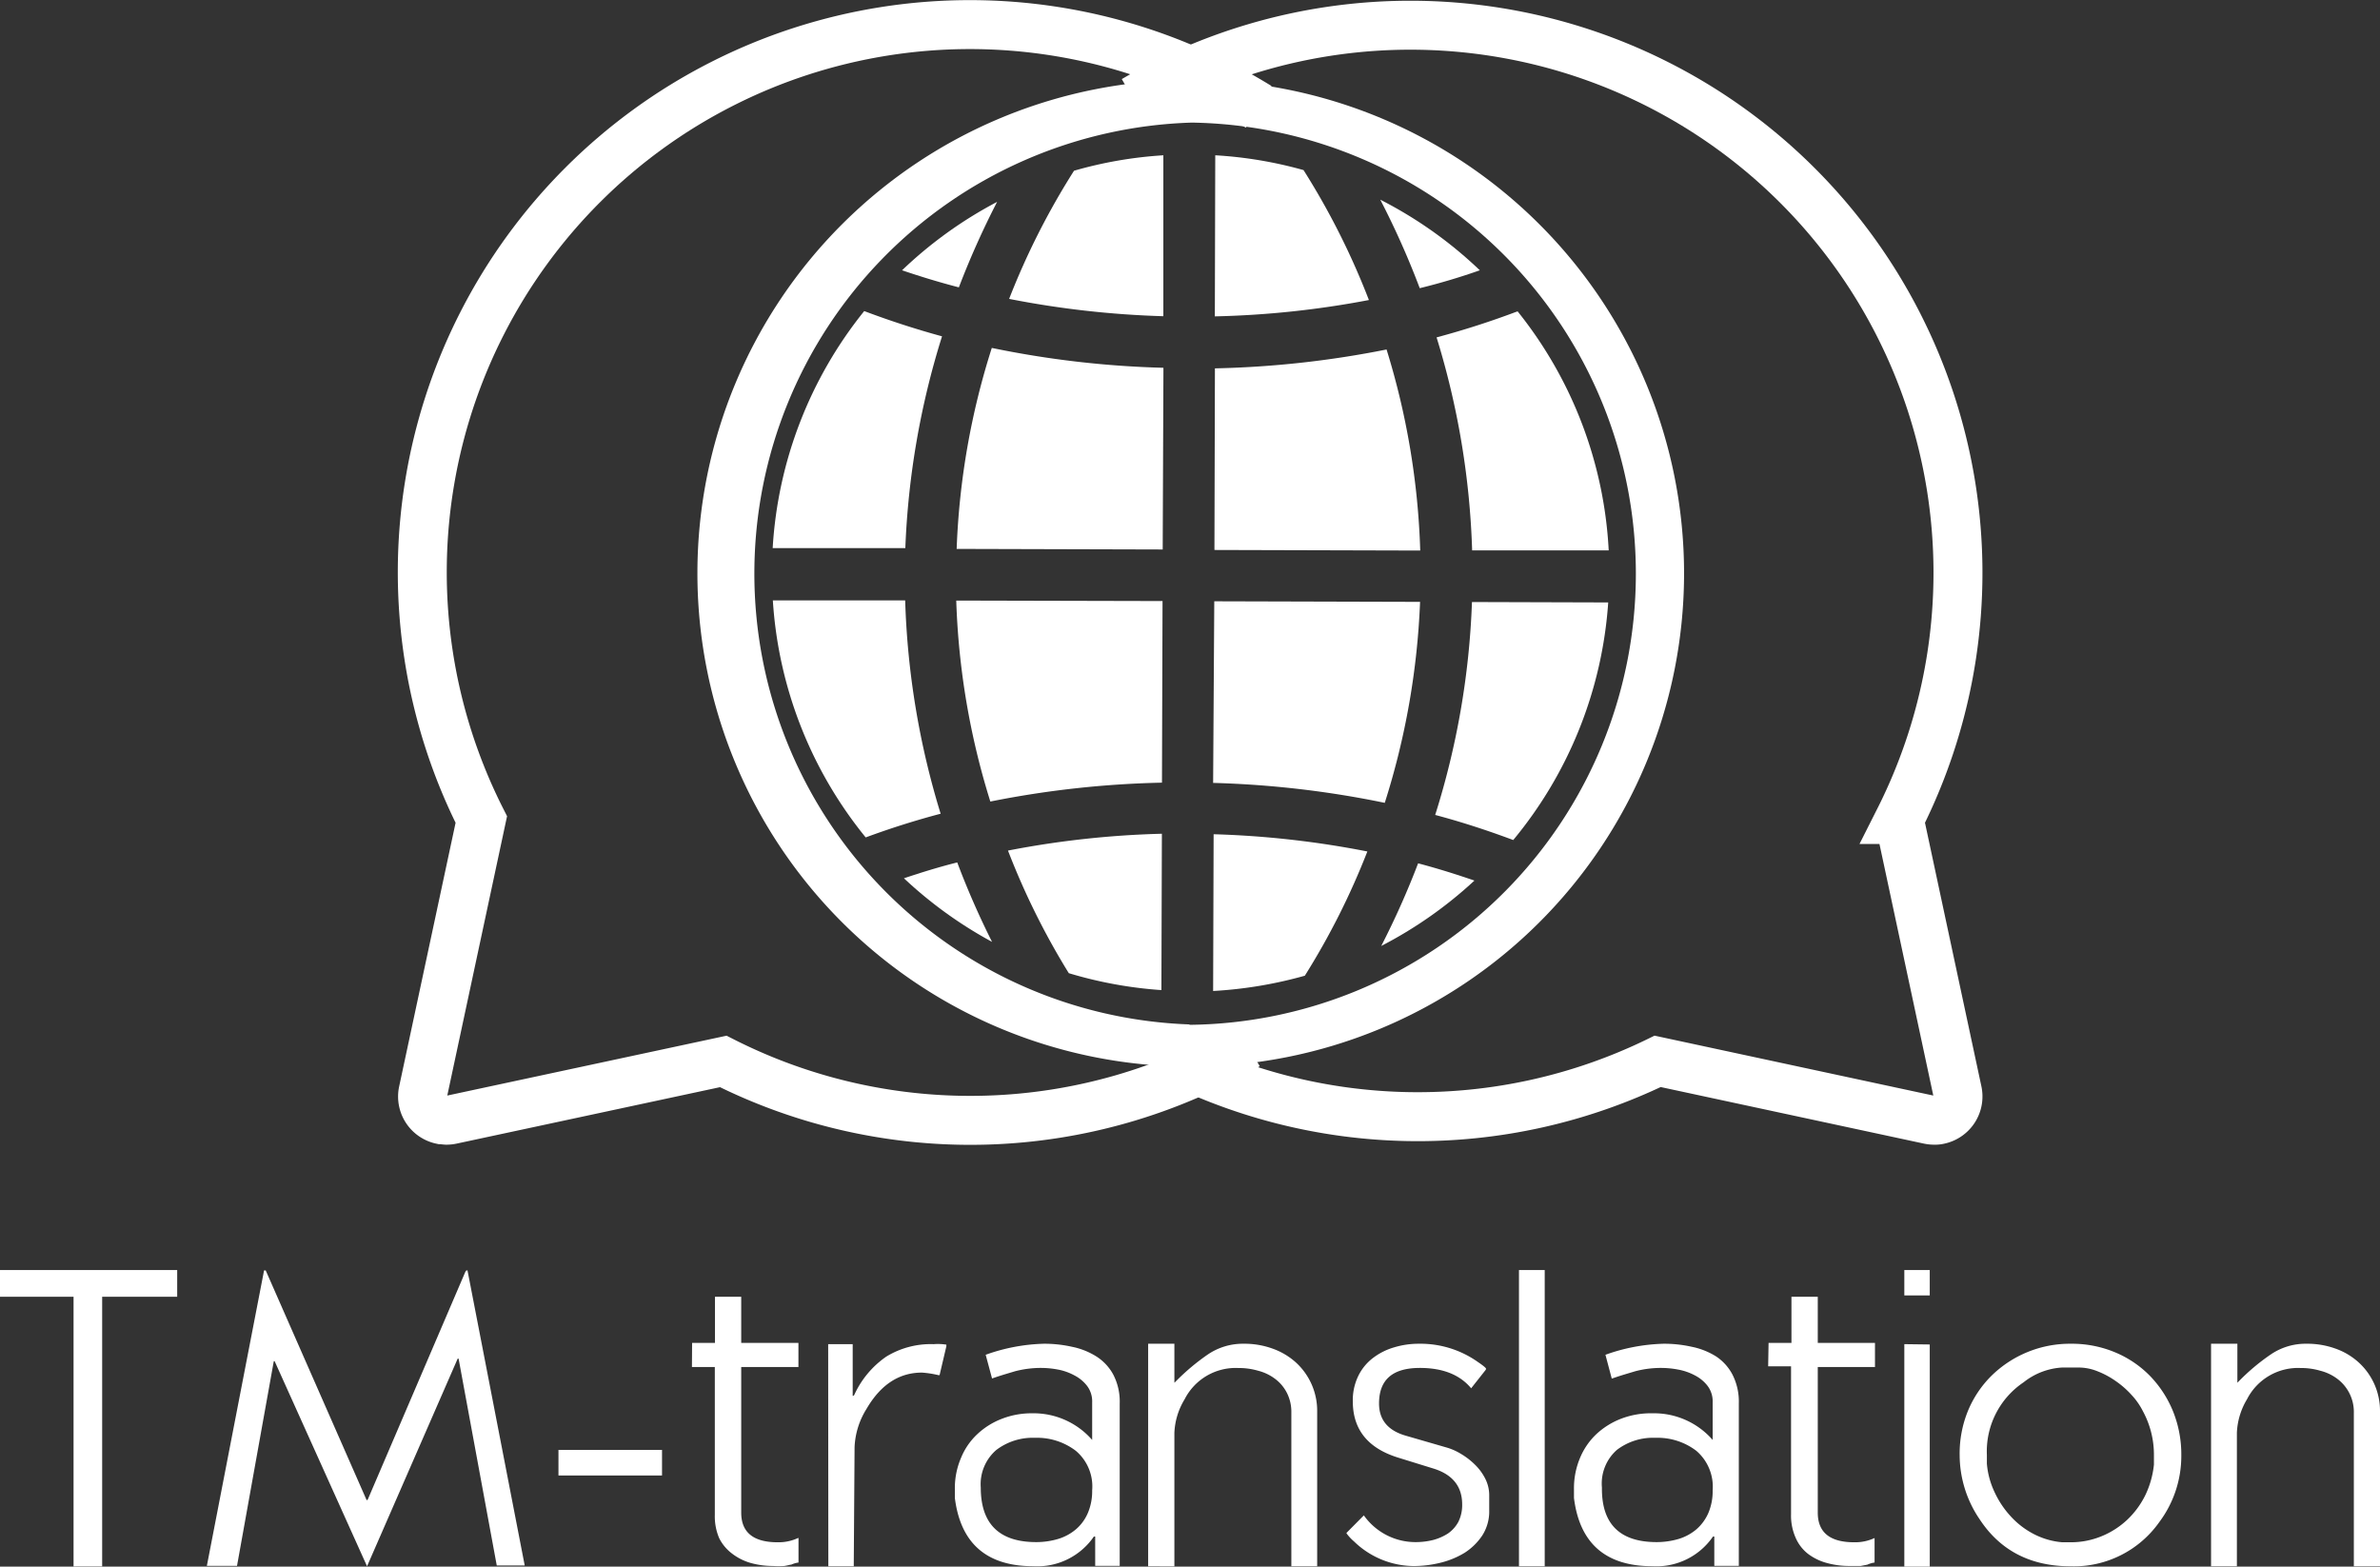 <svg xmlns="http://www.w3.org/2000/svg" viewBox="0 0 291.2 191.68"><rect x="0" y="0" width="291.2" height="191.68" fill="#333333" stroke="none"/><defs><style>.cls-1{fill:none;stroke:#fff;stroke-miterlimit:10;stroke-width:5.99px;}.cls-2{fill:#fff;}</style></defs><title>logo-b-</title><g id="Capa_2" data-name="Capa 2"><g id="Capa_1-2" data-name="Capa 1"><g id="Capa_2-2" data-name="Capa 2"><g id="Capa_1-2-2" data-name="Capa 1-2"><path class="cls-1" d="M154,13.07c-1.62-1-3.28-1.93-5-2.8a67,67,0,0,0-90.11,90l-7.12,33.27A2.9,2.9,0,0,0,54,137h0c.2,0,.41.05.61.06a3.15,3.15,0,0,0,.61-.06l33.27-7.13a67,67,0,0,0,64.13-2"></path><path class="cls-1" d="M142.16,128.86a67,67,0,0,0,60.66,1L236.05,137a3.15,3.15,0,0,0,.61.06,2.11,2.11,0,0,0,.61-.06,2.91,2.91,0,0,0,2.23-3.46h0l-7.12-33.27a67,67,0,0,0-90-90h0c-1.24.64-2.45,1.32-3.63,2"></path><path class="cls-2" d="M145.87,9.78a60.36,60.36,0,1,0,60.18,60.54h0A60.37,60.37,0,0,0,145.87,9.78Zm-.33,115.56A55.2,55.2,0,0,1,145.83,15h0a55.2,55.2,0,0,1-.3,110.39Z"></path><path class="cls-2" d="M180.1,73.66a98.1,98.1,0,0,1-4.5,26.05c3.24.86,6.42,1.9,9.55,3.07a51,51,0,0,0,11.62-29.07Z"></path><path class="cls-2" d="M148.49,102.07l-.06,19.18a52,52,0,0,0,11.22-1.87,90.13,90.13,0,0,0,7.65-15.2A114.27,114.27,0,0,0,148.49,102.07Z"></path><path class="cls-2" d="M123.33,104.07a90.26,90.26,0,0,0,7.44,15,51.39,51.39,0,0,0,11.33,2.07l.06-19.13A113.49,113.49,0,0,0,123.33,104.07Z"></path><path class="cls-2" d="M110.75,73.46H94.56a51,51,0,0,0,11.36,29q4.52-1.67,9.17-2.9A98.88,98.88,0,0,1,110.75,73.46Z"></path><path class="cls-2" d="M115.26,41.15q-4.83-1.32-9.52-3.09a51,51,0,0,0-11.2,29h16.23A99.17,99.17,0,0,1,115.26,41.15Z"></path><path class="cls-2" d="M142.34,38.69V19a50.65,50.65,0,0,0-10.93,1.89,90.51,90.51,0,0,0-7.94,15.68A115,115,0,0,0,142.34,38.69Z"></path><path class="cls-2" d="M167.49,36.71a90.69,90.69,0,0,0-8-15.9A50.7,50.7,0,0,0,148.69,19l-.05,19.71A113.65,113.65,0,0,0,167.49,36.71Z"></path><path class="cls-2" d="M181.06,33.07a51.31,51.31,0,0,0-12.18-8.64,101.77,101.77,0,0,1,4.83,10.83Q177.43,34.35,181.06,33.07Z"></path><path class="cls-2" d="M117.05,67.16l25.21.07L142.35,45a118.56,118.56,0,0,1-21-2.43A91.71,91.71,0,0,0,117.05,67.16Z"></path><path class="cls-2" d="M121.17,98.07a119.56,119.56,0,0,1,21-2.31l.07-22.22L117,73.48A92.09,92.09,0,0,0,121.17,98.07Z"></path><path class="cls-2" d="M148.43,95.79a119.51,119.51,0,0,1,21,2.44,93.08,93.08,0,0,0,4.32-24.59l-25.18-.07Z"></path><path class="cls-2" d="M148.65,45.07l-.06,22.22,25.18.07a92.56,92.56,0,0,0-4.12-24.6A119.56,119.56,0,0,1,148.65,45.07Z"></path><path class="cls-2" d="M122,24.7a51.31,51.31,0,0,0-11.63,8.37c2.29.78,4.6,1.48,6.95,2.09A103,103,0,0,1,122,24.7Z"></path><path class="cls-2" d="M110.6,107.46a51.61,51.61,0,0,0,10.78,7.78,101.09,101.09,0,0,1-4.26-9.72C114.92,106.07,112.75,106.74,110.6,107.46Z"></path><path class="cls-2" d="M169,115.74a51.45,51.45,0,0,0,11.4-8c-2.27-.78-4.57-1.5-6.89-2.11A101.42,101.42,0,0,1,169,115.74Z"></path><path class="cls-2" d="M180.12,67.34h16.71a50.94,50.94,0,0,0-11.15-29.25,103.93,103.93,0,0,1-9.91,3.19A98.53,98.53,0,0,1,180.12,67.34Z"></path><path class="cls-2" d="M0,158.66v-3.27H21.68v3.27H12.5v33H9v-33Z"></path><path class="cls-2" d="M25.31,191.59l7-36.15h.2l12.35,28.11h0a.19.19,0,0,0,.15-.11L56.94,155.6c.07-.11.12-.16.15-.16h.11l7,36.1H60.78l-4.67-25.31H56L44.91,191.64h0L33.6,166.54h-.1L29,191.59Z"></path><path class="cls-2" d="M84.68,164.31h2.8v-5.65h3.21v5.65h7v2.95h-7v17.81q0,3.63,4.46,3.63a5.63,5.63,0,0,0,2.49-.52h.06v3a3,3,0,0,0-.89.26c-.14,0-.41.09-.83.16a9.34,9.34,0,0,1-1.4,0,10.12,10.12,0,0,1-2.74-.37,6.79,6.79,0,0,1-2.29-1.16A5.37,5.37,0,0,1,88,188.21a6.79,6.79,0,0,1-.54-2.85v-18.1h-2.8Z"></path><path class="cls-2" d="M101.33,164.46h3v6.33a.23.23,0,0,0,.21-.16,11.46,11.46,0,0,1,3.89-4.64,10.43,10.43,0,0,1,5.81-1.53,6.69,6.69,0,0,1,1.55.06v.2l-.83,3.53h-.15a12.41,12.41,0,0,0-2-.31c-2.81,0-5.07,1.48-6.8,4.46a9.53,9.53,0,0,0-1.45,4.67l-.1,14.57h-3.11Z"></path><path class="cls-2" d="M126.27,172.92a9.51,9.51,0,0,1,7.36,3.26v-4.61a3.13,3.13,0,0,0-.62-2,4.63,4.63,0,0,0-1.56-1.29,6.83,6.83,0,0,0-2-.71,11.21,11.21,0,0,0-2-.2,12.48,12.48,0,0,0-3.27.41l-1.4.42c-.45.14-.92.29-1.4.46h0l-.78-2.9a22.68,22.68,0,0,1,7.1-1.35,15.38,15.38,0,0,1,3.45.37,8.85,8.85,0,0,1,3,1.19,6,6,0,0,1,2.07,2.23,7.17,7.17,0,0,1,.78,3.52v19.87h-3V188h-.16a8.4,8.4,0,0,1-7.41,3.63c-5.71,0-8.9-2.79-9.6-8.35V182.2a9.37,9.37,0,0,1,.76-3.84,8.2,8.2,0,0,1,2-2.9,9.18,9.18,0,0,1,3-1.87A10,10,0,0,1,126.27,172.92Zm.52,15.76a9.41,9.41,0,0,0,2.69-.39,6.11,6.11,0,0,0,2.18-1.19,5.42,5.42,0,0,0,1.45-2,6.83,6.83,0,0,0,.52-2.75,5.7,5.7,0,0,0-2-4.84,7.82,7.82,0,0,0-5-1.59,7.36,7.36,0,0,0-4.72,1.48A5.52,5.52,0,0,0,120,182Q120,188.68,126.79,188.68Z"></path><path class="cls-2" d="M140.48,191.64V164.41h3.21v4.77l.11-.1a26.84,26.84,0,0,1,4-3.37,7.63,7.63,0,0,1,4.39-1.3,10.06,10.06,0,0,1,3.44.57,8.48,8.48,0,0,1,2.86,1.66,8,8,0,0,1,2.67,6.07v18.93H158V172.87a5.15,5.15,0,0,0-.54-2.44,4.93,4.93,0,0,0-1.43-1.71,5.77,5.77,0,0,0-2.07-1,8.36,8.36,0,0,0-2.44-.34,7,7,0,0,0-6.58,3.83,8.52,8.52,0,0,0-1.25,4.1v16.34Z"></path><path class="cls-2" d="M166.87,185.41a7.74,7.74,0,0,0,6.38,3.27,8.75,8.75,0,0,0,2.1-.26,6.31,6.31,0,0,0,1.82-.8,4.06,4.06,0,0,0,1.27-1.43,4.58,4.58,0,0,0,.46-2.12q0-3.33-3.58-4.41l-4.2-1.3q-5.6-1.71-5.6-6.9a6.78,6.78,0,0,1,.68-3.13,6.1,6.1,0,0,1,1.79-2.18,7.89,7.89,0,0,1,2.59-1.3,10.38,10.38,0,0,1,3.08-.44,12.15,12.15,0,0,1,7.16,2.23c.66.45,1,.73,1,.83a.25.25,0,0,1-.06.16L180,169.86q-2.07-2.49-6.27-2.49c-3.36,0-5,1.45-5,4.35q0,3,3.27,3.94l4.87,1.41a7.22,7.22,0,0,1,1.89.82,8.73,8.73,0,0,1,1.74,1.35,6.35,6.35,0,0,1,1.24,1.71,4.46,4.46,0,0,1,.47,2v1.86a5.43,5.43,0,0,1-.85,3.06,7.38,7.38,0,0,1-2.18,2.13,10.46,10.46,0,0,1-3,1.22,13.84,13.84,0,0,1-3.14.39,10.59,10.59,0,0,1-7.36-3,5.87,5.87,0,0,1-.93-1v-.06Z"></path><path class="cls-2" d="M185.85,191.64V155.39H189v36.25Z"></path><path class="cls-2" d="M202.19,172.92a9.51,9.51,0,0,1,7.36,3.26v-4.61a3.13,3.13,0,0,0-.62-2,4.63,4.63,0,0,0-1.56-1.29,7,7,0,0,0-2.05-.71,11.21,11.21,0,0,0-2-.2,12.35,12.35,0,0,0-3.26.41l-1.4.42c-.45.14-.92.29-1.4.46h-.06l-.77-2.9a22.68,22.68,0,0,1,7.1-1.35,15.38,15.38,0,0,1,3.45.37,8.85,8.85,0,0,1,3,1.19,6,6,0,0,1,2,2.23,7.28,7.28,0,0,1,.77,3.52v19.87h-3V188h-.16a8.4,8.4,0,0,1-7.41,3.63q-8.56,0-9.6-8.35V182.2a9.53,9.53,0,0,1,.75-3.84,8.47,8.47,0,0,1,2-2.9,9.35,9.35,0,0,1,3-1.87A10.17,10.17,0,0,1,202.19,172.92Zm.51,15.76a9.53,9.53,0,0,0,2.7-.39,6.11,6.11,0,0,0,2.18-1.19,5.62,5.62,0,0,0,1.45-2,6.83,6.83,0,0,0,.52-2.75,5.79,5.79,0,0,0-2-4.84,7.82,7.82,0,0,0-5-1.59,7.28,7.28,0,0,0-4.72,1.48A5.48,5.48,0,0,0,196,182Q195.92,188.68,202.7,188.68Z"></path><path class="cls-2" d="M216.39,164.31h2.8v-5.65h3.22v5.65h7v2.95h-7v17.81c0,2.42,1.48,3.63,4.46,3.63a5.63,5.63,0,0,0,2.49-.52h0v3a3.07,3.07,0,0,0-.88.26l-.83.16h-1.4a10.24,10.24,0,0,1-2.75-.37,6.72,6.72,0,0,1-2.28-1.11,5,5,0,0,1-1.53-2,6.65,6.65,0,0,1-.55-2.85v-18.1h-2.8Z"></path><path class="cls-2" d="M233,158.5v-3.11h3.11v3.11Zm3.11,6v27.18H233V164.46Z"></path><path class="cls-2" d="M253.37,164.41a13.7,13.7,0,0,1,5.44,1.06,12.91,12.91,0,0,1,4.28,2.91,13.61,13.61,0,0,1,2.8,4.33,14.17,14.17,0,0,1,1,5.39,13.51,13.51,0,0,1-2.7,8.14,12.8,12.8,0,0,1-10.83,5.4q-7.37,0-11.15-5.76a14,14,0,0,1-2.44-7.83,13.8,13.8,0,0,1,1-5.39,13.07,13.07,0,0,1,2.87-4.31,13.71,13.71,0,0,1,9.73-3.94ZM243.1,178v1.07a10,10,0,0,0,.93,3.47,11.39,11.39,0,0,0,2,3,10.09,10.09,0,0,0,2.82,2.16,9.23,9.23,0,0,0,3.48,1h1a9.87,9.87,0,0,0,3.83-.75,10.25,10.25,0,0,0,3.11-2,10.51,10.51,0,0,0,2.21-3,11.24,11.24,0,0,0,1.06-3.76V178a11.17,11.17,0,0,0-1.35-5.34,8.67,8.67,0,0,0-1.4-2,11,11,0,0,0-1.92-1.68,10.42,10.42,0,0,0-2.23-1.2,6.2,6.2,0,0,0-2.33-.46h-2a8.33,8.33,0,0,0-4.72,1.81A10.18,10.18,0,0,0,243.1,178Z"></path><path class="cls-2" d="M270.53,191.64V164.41h3.22v4.77l.1-.1a25.69,25.69,0,0,1,4-3.37,7.58,7.58,0,0,1,4.38-1.3,10.15,10.15,0,0,1,3.45.57,8.34,8.34,0,0,1,2.85,1.66,8,8,0,0,1,2.67,6.07v18.93H288V172.87a5.06,5.06,0,0,0-2-4.15,5.81,5.81,0,0,0-2.08-1,8.34,8.34,0,0,0-2.43-.34,7,7,0,0,0-6.56,3.82,8.61,8.61,0,0,0-1.24,4.1v16.34Z"></path></g></g><path class="cls-2" d="M68.33,177.4H81v3.13H68.33Z"></path></g></g></svg>